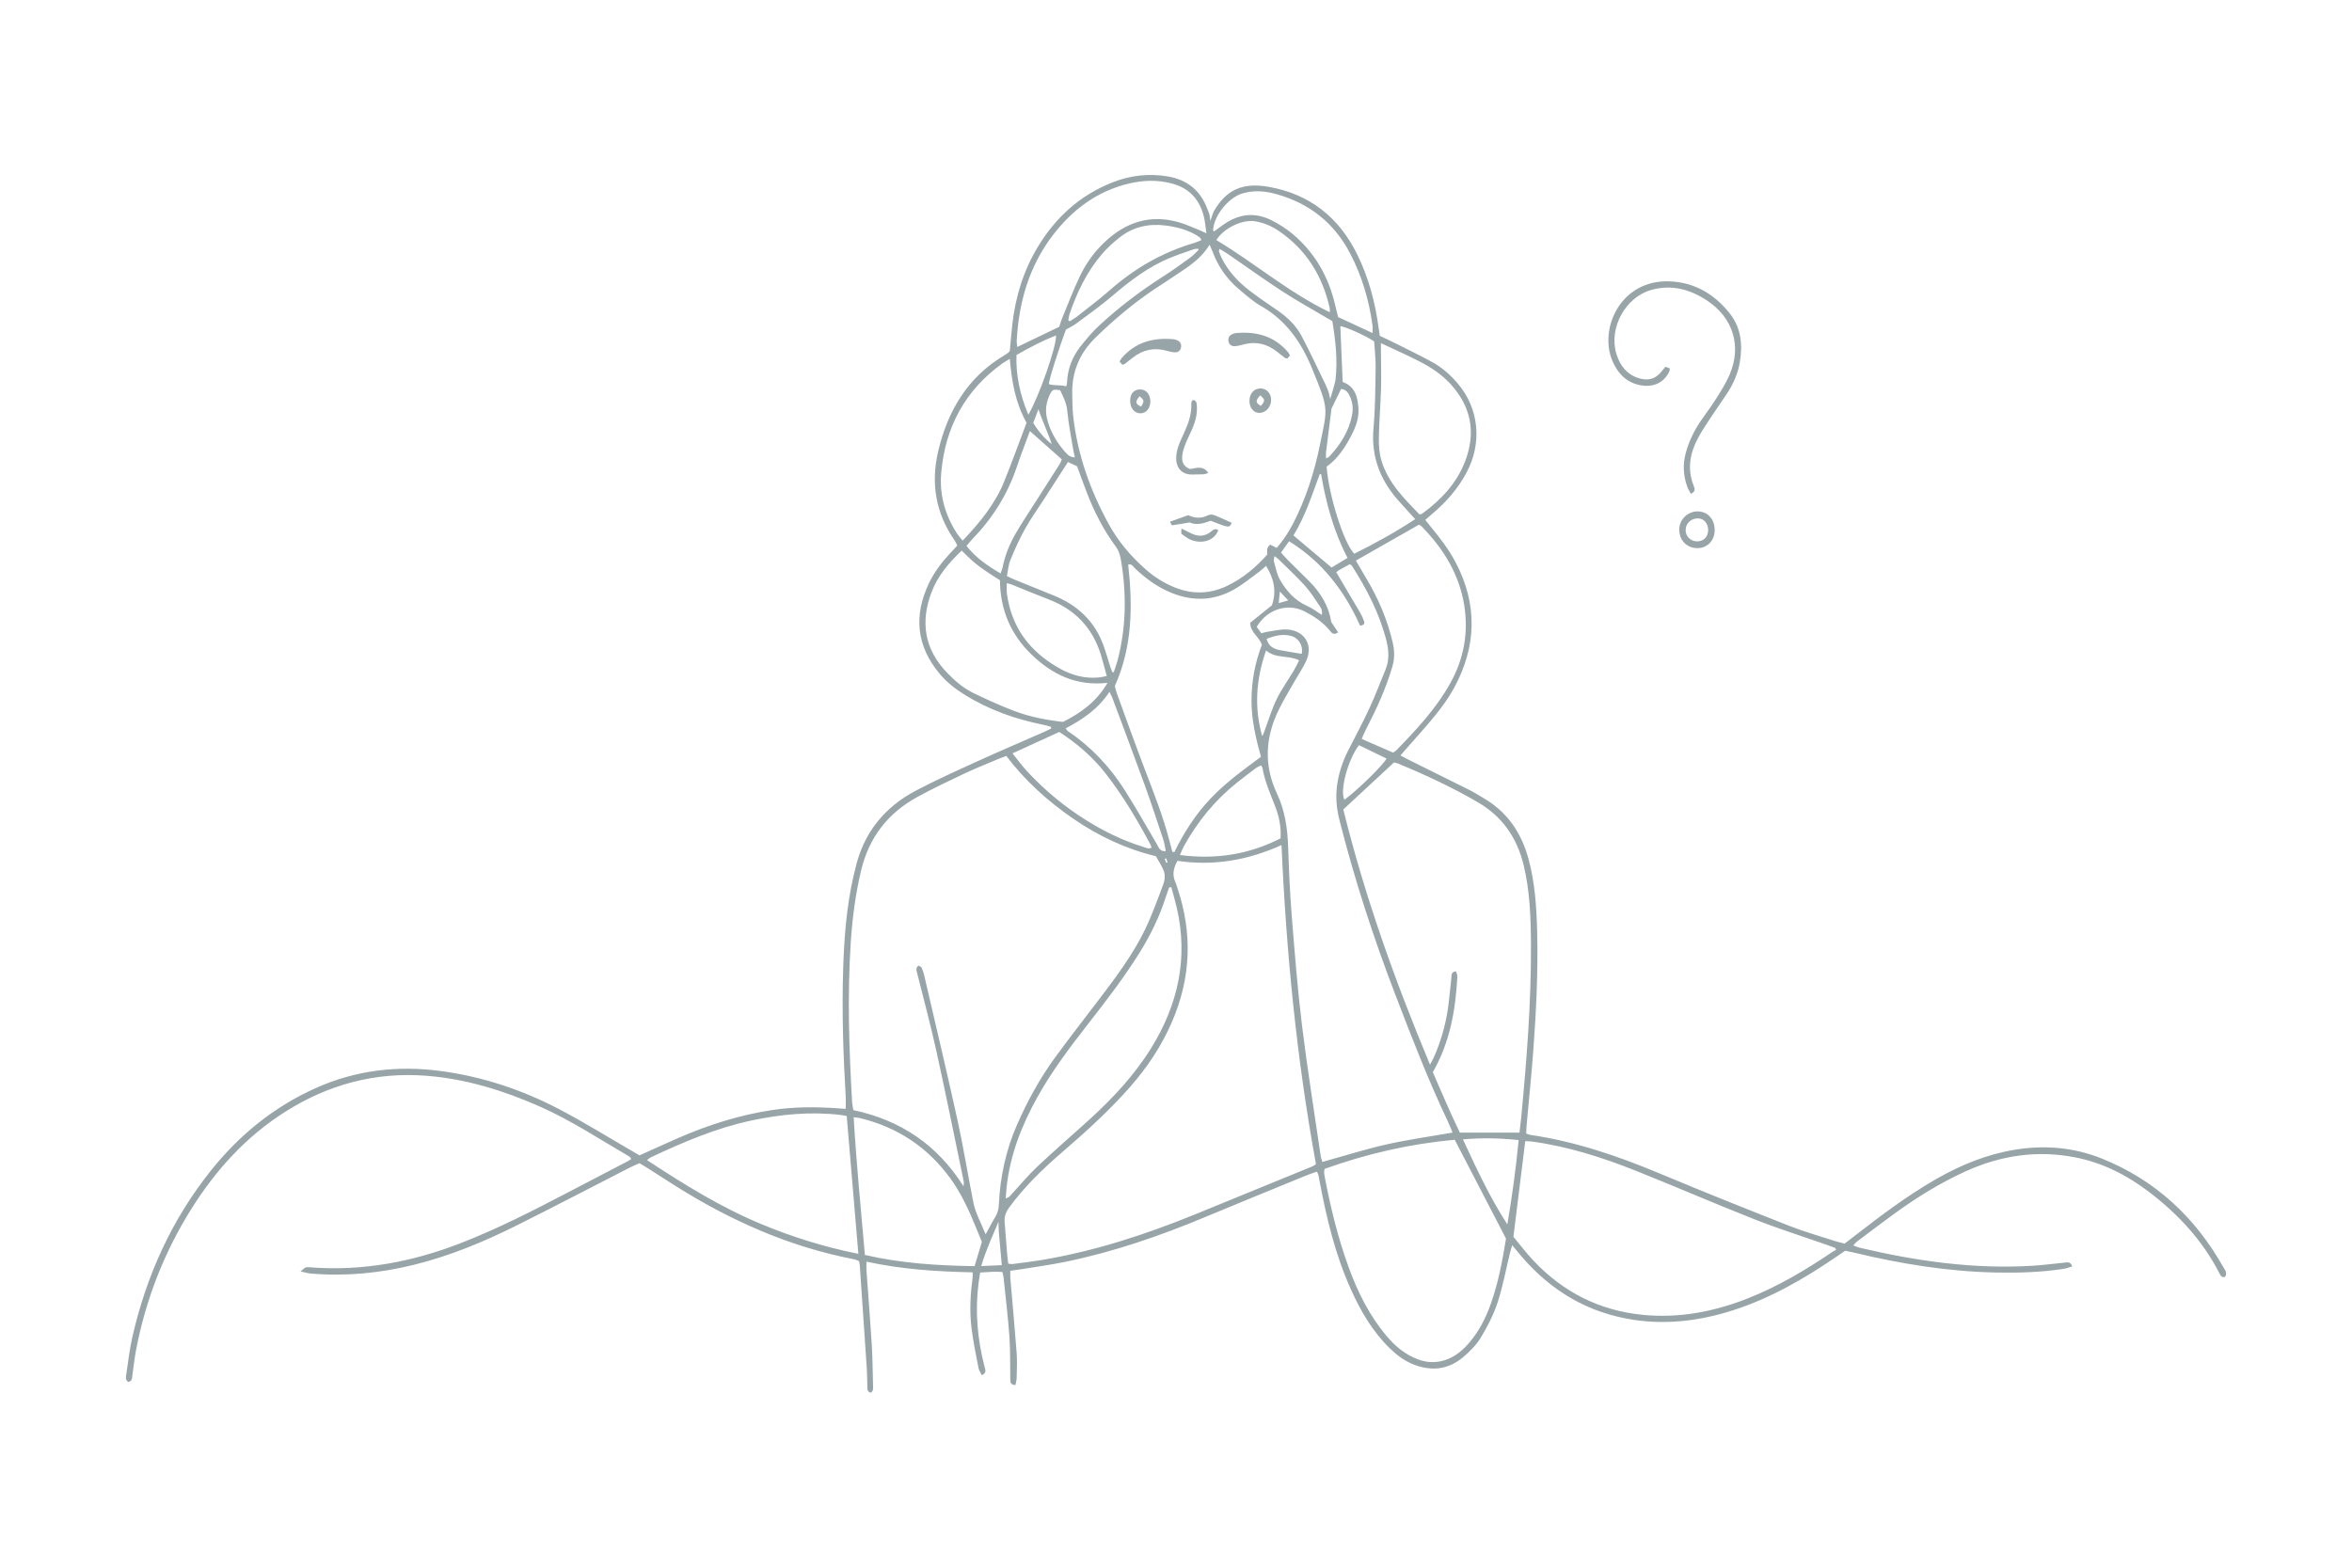 <svg width="546" height="364" viewBox="0 0 546 364" fill="none" xmlns="http://www.w3.org/2000/svg">
<g clip-path="url(#clip0_139_859)">
<path d="M148.453 268.266C151.501 266.898 154.42 265.558 157.363 264.272C164.338 261.222 171.544 258.928 179.086 257.765C184.271 256.965 189.477 256.976 194.693 257.355C195.168 257.39 195.644 257.419 196.328 257.465C196.328 256.421 196.377 255.474 196.321 254.534C195.735 244.72 195.429 234.9 195.732 225.069C195.956 217.786 196.505 210.534 198.134 203.404C198.256 202.872 198.411 202.348 198.529 201.815C200.378 193.528 205.203 187.476 212.631 183.566C217.291 181.112 222.108 178.946 226.904 176.759C231.98 174.444 237.116 172.261 242.223 170.014C242.819 169.752 243.397 169.45 243.984 169.166C243.986 169.031 243.988 168.897 243.99 168.762C243.401 168.603 242.819 168.41 242.223 168.291C235.746 166.995 229.604 164.828 223.966 161.33C221.786 159.977 219.778 158.412 218.131 156.441C212.727 149.975 212.062 142.924 215.659 135.399C216.845 132.917 218.477 130.731 220.34 128.715C220.954 128.05 221.569 127.385 222.227 126.672C222.009 126.239 221.867 125.844 221.635 125.513C217.178 119.154 216.042 112.125 217.81 104.69C220.039 95.318 224.679 87.504 233.224 82.454C233.536 82.269 233.829 82.052 234.122 81.837C234.215 81.767 234.277 81.654 234.424 81.474C234.611 79.459 234.771 77.348 235.011 75.247C235.736 68.9 237.577 62.898 240.871 57.406C245.021 50.488 250.724 45.305 258.296 42.335C262.386 40.73 266.613 40.231 270.979 40.945C275.585 41.698 278.709 44.208 280.312 48.6C280.437 48.941 280.573 49.278 280.732 49.674C280.807 49.858 280.972 51.308 280.972 51.308C280.972 51.308 281.571 49.433 281.776 49.078C284.575 44.215 288.27 42.272 294.54 43.385C304.039 45.071 310.839 50.463 315.087 59.113C317.708 64.452 319.221 70.107 320.013 75.976C320.102 76.63 320.208 77.281 320.313 77.984C321.685 78.638 323.004 79.24 324.299 79.891C327.062 81.279 329.848 82.626 332.555 84.117C334.801 85.354 336.711 87.059 338.38 89.01C343.361 94.834 344.141 102.834 340.429 109.763C338.423 113.507 335.676 116.631 332.439 119.348C331.938 119.769 331.452 120.207 330.862 120.721C331.314 121.278 331.684 121.737 332.056 122.193C334.208 124.826 336.299 127.498 337.892 130.525C343.052 140.331 342.8 150.095 337.546 159.746C336.364 161.917 334.896 163.963 333.344 165.893C331.065 168.726 328.593 171.403 326.202 174.147C325.891 174.505 325.577 174.862 325.099 175.409C325.778 175.766 326.333 176.072 326.902 176.355C331.68 178.73 336.466 181.088 341.235 183.482C342.262 183.998 343.223 184.646 344.224 185.215C349.821 188.398 353.147 193.264 354.82 199.39C356.336 204.941 356.694 210.626 356.841 216.331C357.074 225.437 356.629 234.527 355.966 243.603C355.538 249.469 354.924 255.322 354.401 261.182C354.343 261.832 354.328 262.486 354.291 263.193C354.69 263.327 354.96 263.465 355.243 263.506C365.643 265.03 375.487 268.37 385.148 272.414C395.16 276.605 405.24 280.638 415.337 284.619C418.829 285.995 422.462 287.011 426.036 288.176C426.721 288.399 427.431 288.546 428.227 288.753C428.853 288.269 429.471 287.793 430.088 287.314C436.321 282.481 442.589 277.703 449.456 273.769C455.189 270.486 461.215 268.018 467.763 266.948C474.682 265.818 481.469 266.4 487.969 269.02C500.309 273.997 509.522 282.559 516.049 294.081C516.459 294.804 517.171 295.571 516.501 296.497C515.679 296.674 515.47 296.126 515.224 295.645C511.333 288.038 505.673 281.94 498.947 276.801C493.831 272.892 488.192 270.002 481.811 268.74C472.935 266.985 464.446 268.266 456.263 271.988C450.384 274.662 444.928 278.047 439.715 281.833C436.771 283.971 433.879 286.182 430.972 288.371C430.745 288.542 430.583 288.797 430.233 289.189C430.889 289.416 431.37 289.631 431.875 289.749C445.043 292.839 458.339 294.73 471.91 293.893C474.39 293.74 476.858 293.4 479.333 293.164C479.956 293.105 480.678 292.889 481.044 294.055C480.343 294.256 479.705 294.517 479.042 294.617C473.808 295.409 468.541 295.574 463.254 295.463C452.096 295.229 441.163 293.44 430.343 290.829C429.7 290.673 429.048 290.555 428.337 290.406C427.671 290.864 427.026 291.308 426.38 291.751C418.847 296.915 410.985 301.458 402.233 304.254C394.741 306.647 387.089 307.632 379.253 306.452C368.712 304.865 360.128 299.788 353.231 291.743C352.566 290.967 351.92 290.177 351.036 289.118C350.82 289.873 350.666 290.348 350.547 290.832C349.599 294.716 348.883 298.675 347.641 302.462C346.707 305.311 345.287 308.054 343.726 310.627C342.683 312.348 341.154 313.857 339.595 315.166C336.178 318.033 332.28 318.432 328.155 316.817C326.027 315.985 324.245 314.638 322.625 313.058C318.605 309.138 315.848 304.386 313.572 299.315C309.994 291.342 307.966 282.923 306.358 274.381C306.257 273.844 306.163 273.306 306.045 272.774C306.008 272.603 305.902 272.448 305.716 272.041C304.902 272.332 304.066 272.595 303.258 272.926C295.458 276.122 287.645 279.288 279.869 282.543C269.328 286.956 258.564 290.665 247.356 292.973C243.913 293.682 240.422 294.151 236.951 294.722C236.184 294.849 235.411 294.94 234.536 295.063C234.536 295.711 234.498 296.238 234.542 296.758C235.033 302.557 235.577 308.352 236.012 314.155C236.156 316.085 236.049 318.036 236.009 319.976C235.997 320.523 235.819 321.066 235.719 321.599C234.467 321.522 234.538 320.8 234.527 320.136C234.472 316.863 234.564 313.579 234.329 310.318C233.994 305.664 233.423 301.026 232.943 296.383C232.913 296.089 232.8 295.804 232.683 295.345C231.016 295.182 229.359 295.386 227.535 295.46C227.404 296.322 227.272 297.077 227.174 297.838C226.326 304.422 226.887 310.908 228.547 317.318C228.721 317.991 229.144 318.732 227.929 319.309C227.664 318.757 227.267 318.231 227.155 317.65C226.57 314.617 225.942 311.586 225.551 308.526C225.049 304.599 225.245 300.656 225.782 296.733C225.83 296.383 225.788 296.021 225.788 295.423C217.563 295.247 209.421 294.745 201.146 292.949C201.146 293.814 201.107 294.447 201.152 295.074C201.555 300.762 202.018 306.445 202.369 312.136C202.563 315.282 202.589 318.439 202.665 321.592C202.68 322.219 202.835 322.934 202.146 323.372C201.28 323.162 201.373 322.494 201.35 321.916C201.295 320.522 201.313 319.124 201.221 317.733C200.692 309.744 200.141 301.757 199.591 293.77C199.571 293.474 199.49 293.183 199.423 292.813C199.027 292.665 198.653 292.462 198.255 292.386C183.209 289.494 169.494 283.377 156.612 275.235C154.51 273.907 152.426 272.55 150.327 271.216C149.721 270.83 149.096 270.474 148.441 270.082C147.6 270.464 146.818 270.783 146.07 271.166C137.432 275.588 128.834 280.088 120.155 284.429C112.385 288.316 104.381 291.648 95.907 293.716C88.071 295.628 80.131 296.394 72.076 295.696C71.454 295.642 70.845 295.438 69.767 295.204C70.435 294.689 70.694 294.36 71.017 294.273C71.41 294.167 71.859 294.248 72.281 294.279C84.243 295.156 95.697 293.004 106.833 288.687C115.338 285.391 123.435 281.264 131.496 277.045C136.225 274.57 140.961 272.111 145.692 269.64C145.953 269.505 146.194 269.332 146.546 269.114C146.358 268.869 146.263 268.637 146.091 268.536C139.227 264.543 132.597 260.136 125.298 256.915C116.918 253.217 108.259 250.518 99.091 249.789C87.195 248.843 76.254 251.777 66.189 258.156C57.086 263.927 50.052 271.704 44.387 280.752C38.112 290.775 33.872 301.637 31.624 313.257C31.233 315.278 31.008 317.332 30.722 319.373C30.631 320.023 30.684 320.739 29.762 320.877C29.034 320.392 29.227 319.67 29.32 319.058C29.761 316.122 30.097 313.158 30.763 310.272C34.023 296.124 39.866 283.174 48.967 271.782C55.59 263.492 63.624 256.968 73.338 252.622C82.61 248.474 92.327 247.339 102.348 248.684C111.943 249.971 121.036 252.976 129.59 257.428C135.608 260.559 141.377 264.169 147.257 267.565C147.62 267.777 147.982 267.991 148.453 268.266ZM233.598 175.512C232.976 175.75 232.411 175.945 231.861 176.179C229.183 177.317 226.471 178.388 223.841 179.63C220.169 181.364 216.495 183.112 212.935 185.061C206.083 188.812 201.71 194.488 199.887 202.163C198.577 207.677 197.854 213.259 197.489 218.892C196.689 231.263 197.095 243.63 197.819 255.99C197.853 256.573 198.002 257.149 198.102 257.756C209.157 260.103 217.677 265.908 223.662 275.444C223.767 274.954 223.773 274.557 223.694 274.178C221.593 264.087 219.561 253.98 217.345 243.915C216.028 237.935 214.417 232.019 212.945 226.074C212.793 225.46 212.437 224.802 213.225 224.199C213.477 224.357 213.827 224.451 213.929 224.664C214.189 225.205 214.388 225.788 214.523 226.374C217.111 237.538 219.771 248.686 222.231 259.879C223.636 266.27 224.677 272.74 225.95 279.161C226.446 281.66 227.702 283.883 228.811 286.6C229.667 285.046 230.278 283.824 230.995 282.668C231.556 281.762 231.819 280.84 231.87 279.768C232.177 273.287 233.5 267.029 236.128 261.069C238.558 255.556 241.447 250.294 245.005 245.433C248.443 240.735 252.033 236.148 255.55 231.507C259.29 226.571 262.992 221.588 265.718 216.012C267.416 212.539 268.717 208.866 270.077 205.239C270.396 204.387 270.508 203.265 270.232 202.426C269.804 201.13 268.96 199.972 268.312 198.791C261.27 197.103 254.959 194.083 249.112 190.065C243.233 186.024 237.987 181.293 233.598 175.512ZM234.055 293.409C234.551 293.458 234.794 293.528 235.024 293.498C237.187 293.214 239.357 292.964 241.509 292.611C253.898 290.576 265.75 286.712 277.345 281.996C286.496 278.275 295.634 274.522 304.775 270.776C304.987 270.689 305.167 270.523 305.494 270.306C301.028 245.911 298.603 221.287 297.495 196.22C289.61 199.777 281.6 201.121 273.323 199.87C272.411 201.582 272.085 203.12 272.835 204.766C273.06 205.26 273.197 205.794 273.37 206.311C276.878 216.831 276.464 227.156 272.027 237.357C269.629 242.87 266.366 247.78 262.425 252.278C257.578 257.812 252.142 262.733 246.579 267.523C242.067 271.409 237.809 275.532 234.273 280.362C233.509 281.405 233.11 282.442 233.22 283.719C233.418 286.014 233.569 288.313 233.756 290.608C233.829 291.503 233.946 292.393 234.055 293.409ZM280.788 56.819C278.416 60.74 274.724 62.593 271.41 64.899C270.265 65.695 269.071 66.419 267.914 67.199C263.023 70.499 258.528 74.279 254.308 78.398C250.581 82.035 248.763 86.427 248.913 91.629C248.96 93.266 248.947 94.911 249.124 96.534C250.108 105.525 253.084 113.868 257.421 121.763C259.609 125.745 262.51 129.136 265.892 132.141C267.952 133.971 270.245 135.418 272.811 136.435C276.866 138.043 280.869 137.928 284.806 136.063C288.481 134.322 291.518 131.755 294.171 128.78C294.122 127.25 294.122 127.25 294.844 126.437C295.298 126.671 295.77 126.914 296.377 127.227C297.89 125.464 299.156 123.564 300.21 121.512C303.168 115.749 305.115 109.633 306.411 103.314C308.197 94.608 308.55 95.177 304.515 85.398C302.062 79.451 298.524 74.348 292.733 71.053C290.855 69.984 289.2 68.494 287.538 67.085C284.807 64.768 282.8 61.909 281.535 58.543C281.369 58.099 281.159 57.671 280.788 56.819ZM310.206 132.868C312.123 136.108 313.95 139.173 315.748 142.254C316.112 142.879 316.417 143.551 316.659 144.232C316.848 144.767 316.649 145.183 315.73 145.263C312.164 137.293 307.021 130.479 299.256 125.676C298.627 126.554 298.016 127.407 297.374 128.304C297.995 128.986 298.462 129.539 298.972 130.05C300.6 131.68 302.246 133.293 303.883 134.916C306.624 137.634 308.501 140.818 309.032 144.401C309.663 145.353 310.14 146.075 310.632 146.818C309.552 147.614 309.1 146.889 308.668 146.365C307.09 144.451 305.076 143.114 302.915 141.989C298.955 139.928 294.13 141.438 291.744 145.548C292.074 146.01 292.44 146.524 292.815 147.049C293.326 146.908 293.665 146.769 294.016 146.724C295.688 146.508 297.392 146.017 299.031 146.178C303.041 146.572 304.883 149.938 303.181 153.551C302.41 155.189 301.369 156.699 300.473 158.28C299.25 160.441 297.948 162.566 296.855 164.792C293.712 171.199 293.359 177.718 296.44 184.264C298.288 188.189 298.89 192.335 299.034 196.623C299.213 201.954 299.439 207.29 299.865 212.607C300.549 221.126 301.215 229.655 302.255 238.136C303.494 248.242 305.116 258.301 306.586 268.378C306.66 268.886 306.868 269.375 306.99 269.791C312.07 268.383 316.926 266.839 321.877 265.721C326.87 264.595 331.958 263.892 337.201 262.969C336.823 262.066 336.512 261.227 336.129 260.423C331.564 250.833 327.749 240.933 323.944 231.03C318.829 217.718 314.432 204.178 310.927 190.349C310.23 187.597 310.016 184.859 310.432 182.061C310.828 179.399 311.663 176.873 312.864 174.472C314.491 171.219 316.243 168.025 317.774 164.727C319.176 161.709 320.365 158.591 321.628 155.508C322.54 153.283 322.427 151.047 321.84 148.737C320.238 142.421 317.28 136.748 313.797 131.31C313.714 131.181 313.499 131.137 313.292 131.024C312.453 131.488 311.604 131.951 310.765 132.43C310.56 132.548 310.388 132.723 310.206 132.868ZM337.993 225.527C338.104 225.934 338.342 226.364 338.318 226.779C337.887 234.468 336.638 241.952 332.617 248.945C334.626 253.544 336.636 258.326 338.901 262.986C343.591 262.986 348.059 262.986 352.738 262.986C352.863 261.894 353.011 260.77 353.119 259.641C354.403 246.235 355.468 232.815 355.404 219.334C355.374 213.145 355.166 206.96 353.71 200.897C352.193 194.579 348.812 189.629 343.131 186.312C337.148 182.818 330.891 179.901 324.493 177.267C324.222 177.156 323.922 177.112 323.611 177.031C319.725 180.633 315.871 184.207 311.838 187.946C316.823 208.116 323.79 227.646 331.965 247.201C332.395 246.385 332.665 245.938 332.873 245.465C334.418 241.948 335.498 238.285 336.079 234.494C336.455 232.041 336.633 229.557 336.916 227.089C336.987 226.478 336.776 225.677 337.993 225.527ZM426.229 290.225C426.173 290.074 426.116 289.923 426.06 289.773C425.462 289.549 424.868 289.316 424.265 289.105C418.605 287.119 412.875 285.31 407.298 283.113C398.103 279.492 389.039 275.542 379.859 271.881C372.019 268.754 363.997 266.183 355.585 265.045C355.126 264.983 354.658 264.995 354.074 264.967C353.154 272.405 352.25 279.72 351.329 287.167C352.83 288.97 354.255 290.864 355.865 292.584C362.817 300.01 371.344 304.34 381.503 305.306C389.89 306.103 397.928 304.552 405.71 301.485C412.745 298.712 419.203 294.875 425.439 290.641C425.683 290.475 425.965 290.363 426.229 290.225ZM307.5 271.397C307.434 271.772 307.368 271.95 307.379 272.122C307.402 272.484 307.448 272.847 307.516 273.204C308.878 280.36 310.592 287.425 313.091 294.277C315.202 300.063 317.924 305.525 321.937 310.265C323.926 312.615 326.233 314.528 329.157 315.625C331.156 316.374 333.154 316.482 335.215 315.875C337.517 315.197 339.294 313.775 340.842 312.028C343.249 309.311 344.87 306.142 346.079 302.74C347.872 297.69 348.828 292.455 349.607 287.591C345.551 279.77 341.678 272.301 337.712 264.655C327.354 265.557 317.27 267.901 307.5 271.397ZM272.141 197.746C272.295 197.79 272.45 197.834 272.604 197.878C274.823 193.339 277.511 189.126 280.981 185.462C284.45 181.797 288.512 178.828 292.718 175.723C291.531 171.427 290.518 167.13 290.529 162.677C290.539 158.204 291.327 153.878 292.94 149.74C292.386 147.889 290.278 146.952 290.219 144.603C291.895 143.254 293.673 141.824 295.271 140.538C296.431 137.162 295.672 134.258 293.911 131.388C293.343 131.881 292.916 132.31 292.432 132.662C290.524 134.051 288.692 135.576 286.661 136.757C281.958 139.494 277.026 139.707 271.974 137.665C268.713 136.347 265.949 134.323 263.427 131.915C263.038 131.544 262.773 130.861 261.901 131.085C262.967 140.677 262.905 150.126 258.809 159.269C258.927 159.731 259.029 160.332 259.234 160.895C261.396 166.815 263.52 172.75 265.761 178.64C267.853 184.135 270.032 189.595 271.497 195.304C271.706 196.119 271.926 196.932 272.141 197.746ZM199.262 291.124C198.34 280.212 197.451 269.685 196.558 259.127C196.009 259.03 195.601 258.936 195.188 258.887C188.186 258.048 181.284 258.715 174.417 260.174C166.225 261.913 158.612 265.199 151.079 268.72C150.825 268.839 150.614 269.05 150.188 269.359C158.748 274.979 167.262 280.276 176.584 284.161C183.809 287.172 191.229 289.521 199.262 291.124ZM271.914 205.998C271.752 206.011 271.591 206.024 271.43 206.037C271.185 206.712 270.913 207.379 270.698 208.064C269.238 212.723 267.12 217.064 264.54 221.206C260.972 226.935 256.865 232.265 252.724 237.577C248.435 243.081 244.216 248.637 240.814 254.759C237.185 261.287 234.486 268.127 233.68 275.617C233.586 276.489 233.529 277.366 233.456 278.241C234.03 278.125 234.279 277.904 234.504 277.66C236.599 275.389 238.568 272.987 240.807 270.87C244.773 267.12 248.923 263.567 252.958 259.89C258.358 254.968 263.326 249.65 267.195 243.416C273.475 233.301 275.906 222.446 273.157 210.672C272.791 209.103 272.331 207.556 271.914 205.998ZM314.756 130.168C315.638 131.675 316.416 133.029 317.217 134.368C320.008 139.033 322.108 143.978 323.328 149.288C323.757 151.152 323.771 152.943 323.215 154.833C321.698 159.984 319.46 164.812 316.999 169.556C316.678 170.174 316.436 170.832 316.114 171.571C318.686 172.695 321.055 173.731 323.374 174.745C323.708 174.527 323.941 174.427 324.104 174.26C328.809 169.432 333.411 164.507 336.709 158.564C339.843 152.916 340.936 146.848 339.895 140.457C338.718 133.239 335.039 127.347 330.004 122.206C329.841 122.039 329.612 121.937 329.422 121.811C324.599 124.559 319.817 127.284 314.756 130.168ZM257.108 158.547C249.789 159.354 244.241 156.581 239.465 151.977C234.607 147.293 232.179 141.511 232.139 134.734C231.02 134.01 229.938 133.348 228.898 132.626C227.904 131.936 226.915 131.229 225.995 130.446C225.05 129.642 224.19 128.738 223.254 127.84C220.254 130.695 217.71 133.69 216.272 137.442C213.596 144.428 214.597 150.756 219.885 156.233C221.706 158.12 223.698 159.827 226.062 160.962C229.168 162.452 232.31 163.896 235.532 165.109C239.164 166.476 242.979 167.194 246.763 167.62C250.918 165.531 254.504 162.989 257.108 158.547ZM227.934 288.349C227.451 287.166 227.017 286.102 226.581 285.039C224.947 281.055 223.182 277.149 220.633 273.631C215.36 266.354 208.34 261.731 199.642 259.605C199.246 259.508 198.828 259.497 198.176 259.414C198.796 270.156 199.857 280.724 200.776 291.384C209.283 293.349 217.698 293.854 226.243 293.988C226.856 291.944 227.409 290.102 227.934 288.349ZM258.206 156.067C258.319 156.07 258.432 156.074 258.544 156.077C258.84 155.185 259.185 154.307 259.423 153.4C261.425 145.769 261.545 138.065 260.269 130.313C260.072 129.116 259.808 127.976 259.047 126.944C256.223 123.117 254.058 118.921 252.343 114.493C251.557 112.463 250.831 110.41 250.043 108.273C249.356 107.948 248.606 107.594 247.926 107.273C246.034 110.207 244.235 112.998 242.435 115.788C240.923 118.131 239.288 120.404 237.933 122.834C236.64 125.151 235.558 127.598 234.548 130.055C234.081 131.189 234.006 132.485 233.744 133.754C234.497 134.108 235.028 134.388 235.582 134.613C238.612 135.846 241.653 137.055 244.682 138.291C250.115 140.505 254.085 144.199 256.133 149.776C256.738 151.423 257.197 153.123 257.733 154.795C257.872 155.225 258.048 155.643 258.206 156.067ZM320.57 79.673C320.57 80.599 320.567 81.074 320.57 81.55C320.586 84.398 320.684 87.249 320.601 90.095C320.489 93.974 320.155 97.848 320.087 101.727C320.057 103.462 320.197 105.277 320.688 106.929C322.233 112.118 325.989 115.776 329.523 119.448C329.877 119.362 330.016 119.366 330.105 119.301C334.547 116.061 338.23 112.165 340.186 106.933C342.64 100.369 341.512 94.424 336.768 89.209C334.737 86.977 332.258 85.331 329.612 83.966C326.772 82.501 323.84 81.215 320.57 79.673ZM245.896 75.878C246.106 75.239 246.26 74.652 246.489 74.096C247.854 70.793 249.117 67.44 250.647 64.215C252.055 61.246 253.968 58.562 256.365 56.28C261.302 51.579 267.029 49.674 273.736 51.628C275.414 52.117 277.011 52.878 278.643 53.523C279.011 53.668 279.364 53.849 280.059 54.166C279.854 52.742 279.772 51.607 279.518 50.511C278.575 46.454 276.204 43.721 272.088 42.618C268.783 41.733 265.48 41.82 262.185 42.59C254.69 44.34 248.898 48.71 244.337 54.707C238.874 61.89 236.503 70.214 236.02 79.135C235.998 79.537 236.09 79.944 236.15 80.565C239.446 78.98 242.592 77.467 245.896 75.878ZM238.308 98.162C235.722 93.533 234.859 88.613 234.428 83.322C233.639 83.805 233.115 84.079 232.641 84.422C223.993 90.679 219.412 99.245 218.497 109.781C218.053 114.894 219.392 119.646 222.211 123.953C222.554 124.477 222.992 124.937 223.47 125.531C227.526 121.276 231.043 116.964 233.157 111.701C234.942 107.26 236.568 102.754 238.308 98.162ZM319 79.275C317.1 77.96 312.303 75.83 311.152 75.731C311.329 80.003 311.507 84.277 311.69 88.694C314.518 89.674 315.191 92.128 315.355 94.866C315.486 97.058 314.764 99.053 313.785 100.954C312.31 103.818 310.573 106.497 307.966 108.347C308.456 115.036 311.955 126.097 314.374 128.575C319.157 126.187 323.864 123.613 328.527 120.542C327.296 119.182 326.219 117.971 325.119 116.782C320.58 111.874 318.229 106.251 318.845 99.409C319.268 94.71 319.268 89.968 319.342 85.244C319.374 83.201 319.116 81.153 319 79.275ZM235.042 174.922C236.307 176.486 237.295 177.864 238.44 179.096C242.585 183.555 247.241 187.417 252.421 190.615C256.502 193.136 260.801 195.226 265.401 196.638C265.979 196.815 266.596 197.209 267.329 196.812C267.23 196.529 267.18 196.293 267.071 196.089C263.982 190.314 260.645 184.69 256.604 179.524C253.636 175.728 250.024 172.616 245.902 169.953C242.393 171.559 238.892 173.16 235.042 174.922ZM281.791 53.761C282.671 53.126 283.437 52.55 284.227 52.008C287.728 49.603 291.428 49.239 295.223 51.171C296.831 51.99 298.401 52.963 299.797 54.102C305.157 58.478 308.41 64.174 309.961 70.882C310.177 71.815 310.419 72.743 310.637 73.626C313.322 74.87 315.881 76.056 318.636 77.332C318.636 76.555 318.69 76.078 318.627 75.618C317.823 69.75 316.188 64.143 313.439 58.87C309.758 51.81 304.068 47.279 296.435 45.109C293.755 44.348 291.088 44.104 288.382 44.924C285.155 45.901 281.839 50.038 281.601 53.399C281.597 53.45 281.654 53.505 281.791 53.761ZM297.278 194.656C297.436 191.968 296.923 189.553 296.023 187.225C294.887 184.287 293.593 181.406 293.062 178.268C293.035 178.11 292.879 177.973 292.709 177.712C292.287 177.943 291.848 178.121 291.481 178.395C290.027 179.485 288.58 180.586 287.158 181.718C282.012 185.813 277.961 190.826 274.784 196.563C274.483 197.106 274.278 197.703 273.919 198.527C282.347 199.616 289.998 198.37 297.278 194.656ZM233.722 135.393C233.722 136.339 233.643 137.049 233.734 137.736C234.8 145.806 239.216 151.516 246.247 155.347C248.962 156.827 251.864 157.575 254.977 157.312C255.552 157.264 256.119 157.114 256.923 156.969C256.421 155.145 256.026 153.513 255.525 151.914C253.587 145.732 249.552 141.528 243.509 139.203C240.63 138.096 237.785 136.901 234.922 135.752C234.648 135.642 234.354 135.58 233.722 135.393ZM239.087 100.09C238.052 102.902 236.983 105.601 236.063 108.35C233.909 114.786 230.402 120.369 225.681 125.217C225.233 125.678 224.846 126.199 224.368 126.766C226.58 129.542 229.278 131.403 232.276 133.141C232.472 132.582 232.655 132.208 232.732 131.814C233.299 128.929 234.387 126.236 235.867 123.722C237.34 121.22 238.953 118.8 240.514 116.35C242.334 113.493 244.171 110.646 245.982 107.783C246.229 107.392 246.365 106.932 246.486 106.654C243.988 104.438 241.61 102.328 239.087 100.09ZM308.702 72.505C308.702 71.917 308.735 71.736 308.697 71.571C307.015 64.113 303.283 57.995 296.894 53.643C295.225 52.506 293.389 51.712 291.38 51.38C288.448 50.895 284.1 52.937 282.36 55.742C291.216 61.022 299.072 67.87 308.702 72.505ZM247.992 74.341C248.103 74.429 248.213 74.516 248.324 74.604C248.921 74.216 249.551 73.871 250.108 73.431C252.627 71.44 255.21 69.517 257.616 67.395C263.39 62.303 269.883 58.55 277.288 56.394C277.833 56.235 278.35 55.977 278.876 55.767C278.752 55.466 278.738 55.319 278.657 55.253C278.376 55.026 278.087 54.802 277.776 54.62C275.537 53.311 273.075 52.679 270.535 52.357C266.638 51.864 263.025 52.68 259.917 55.128C258.403 56.32 256.948 57.645 255.708 59.113C252.26 63.194 249.98 67.939 248.269 72.969C248.12 73.407 248.082 73.883 247.992 74.341ZM247.363 169.127C247.661 169.474 247.782 169.694 247.966 169.817C253.337 173.422 257.663 178.059 261.112 183.482C263.743 187.62 266.136 191.909 268.631 196.134C269.047 196.84 269.262 197.77 270.623 197.605C270.437 196.715 270.341 195.826 270.065 194.996C268.672 190.801 267.299 186.597 265.794 182.442C263.316 175.605 260.743 168.803 258.204 161.989C258.07 161.63 257.875 161.294 257.558 160.632C254.932 164.615 251.342 167.046 247.363 169.127ZM308.45 91.09L308.797 92.627C308.797 92.627 309.926 89.105 310.04 88.074C310.543 83.529 310.032 79.027 309.296 74.56C308.785 74.264 308.367 74.028 307.955 73.784C304.52 71.745 301.015 69.816 297.671 67.638C293.411 64.864 289.284 61.885 285.093 59.004C284.473 58.578 283.814 58.209 283.129 57.786C283.023 58.128 282.933 58.258 282.964 58.346C283.122 58.801 283.285 59.258 283.493 59.693C285.047 62.938 287.44 65.487 290.272 67.628C292.347 69.197 294.503 70.661 296.648 72.137C298.931 73.709 300.89 75.624 302.177 78.061C304.126 81.749 305.883 85.537 307.708 89.289C307.992 89.872 308.45 91.09 308.45 91.09ZM278.261 58.015C278.205 57.924 278.15 57.834 278.094 57.744C277.765 57.786 277.416 57.771 277.109 57.879C275.338 58.498 273.556 59.095 271.817 59.795C266.688 61.858 262.374 65.152 258.207 68.715C255.545 70.99 252.67 73.019 249.857 75.113C249.089 75.684 248.197 76.089 247.455 76.516C246.186 79.847 243.419 88.295 243.5 89.185C244.611 89.624 246.381 89.297 247.422 89.708C247.463 89.656 247.575 89.575 247.596 89.474C247.657 89.179 247.7 88.877 247.717 88.575C247.893 85.578 248.939 82.878 250.756 80.534C252.122 78.772 253.588 77.049 255.222 75.538C259.765 71.336 264.676 67.596 269.903 64.266C272.097 62.868 274.205 61.333 276.314 59.808C277.024 59.294 277.615 58.617 278.261 58.015ZM339.605 264.55C342.816 271.443 345.88 278.079 349.927 284.296C351.01 277.819 351.914 271.396 352.539 264.712C348.19 264.255 344.079 264.159 339.605 264.55ZM300.262 124.323C303.334 126.908 306.187 129.309 309.114 131.773C310.307 131.056 311.482 130.349 312.825 129.541C309.575 123.348 307.823 116.786 306.673 110.041C306.467 110.099 306.369 110.1 306.357 110.133C304.561 114.926 303.035 119.83 300.262 124.323ZM293.906 151.032C291.539 157.829 291.148 164.308 292.999 170.91C293.331 170.434 293.467 169.924 293.651 169.431C294.537 167.05 295.268 164.591 296.377 162.318C297.49 160.04 298.997 157.955 300.305 155.77C300.757 155.015 301.13 154.212 301.593 153.328C299.095 152.055 296.248 153.018 293.906 151.032ZM238.724 96.295C241.212 92.04 245.254 80.503 245.158 77.889C241.932 79.135 238.971 80.705 235.964 82.431C235.815 87.213 236.797 91.695 238.724 96.295ZM315.473 173.023C312.841 176.495 310.99 183.654 312.095 185.7C315.036 183.547 321.016 177.746 321.877 176.13C319.722 175.084 317.575 174.042 315.473 173.023ZM249.515 106.19C249.353 105.401 249.188 104.716 249.076 104.023C248.613 101.156 248.029 98.299 247.763 95.413C247.594 93.577 246.812 92.094 246.101 90.601C244.596 90.349 244.3 90.43 243.776 91.483C242.887 93.271 242.577 95.159 243.046 97.132C243.75 100.09 245.242 102.635 247.226 104.897C247.757 105.503 248.336 106.173 249.515 106.19ZM307.82 106.429C308.207 106.238 308.402 106.198 308.513 106.08C311.13 103.296 313.148 100.173 313.876 96.353C314.142 94.956 314.027 93.561 313.47 92.247C313.069 91.302 312.548 90.415 311.325 90.312C310.578 91.833 309.851 93.281 309.159 94.745C309.035 95.008 309.039 95.335 309.001 95.635C308.605 98.759 308.208 101.884 307.826 105.01C307.777 105.415 307.82 105.83 307.82 106.429ZM295.853 129.124C295.786 129.691 295.639 130.057 295.726 130.354C296.144 131.789 296.404 133.332 297.13 134.603C298.605 137.188 300.538 139.387 303.38 140.657C304.613 141.207 305.711 142.062 306.87 142.78C306.955 142.058 306.86 141.456 306.55 141C305.403 139.309 304.317 137.546 302.96 136.031C301.03 133.876 298.885 131.912 296.824 129.875C296.587 129.641 296.295 129.462 295.853 129.124ZM231.785 283.646L231.24 285.003C231.24 285.003 228.714 290.629 227.783 293.968C229.533 293.888 230.94 293.824 232.562 293.751C232.317 291.026 232.087 288.472 231.859 285.935C231.835 285.66 231.785 283.646 231.785 283.646ZM302.182 151.818C302.583 149.949 301.502 148.124 299.655 147.64C297.716 147.132 295.876 147.615 294.037 148.321C294.481 150.159 295.784 150.703 297.258 150.983C298.853 151.286 300.459 151.529 302.182 151.818ZM244.145 103.106C243.326 100.537 241.857 97.493 241.067 95.018C240.652 96.114 240.243 97.191 239.862 98.197C240.846 99.867 242.591 101.975 244.145 103.106ZM297.106 137.344C296.999 138.443 296.934 139.105 296.844 140.034C297.661 139.804 298.226 139.645 299.063 139.41C298.358 138.666 297.89 138.171 297.106 137.344ZM270.719 199.296C270.606 199.337 270.492 199.378 270.379 199.419C270.502 199.728 270.624 200.038 270.747 200.348C270.844 200.312 270.941 200.277 271.039 200.242C270.932 199.927 270.825 199.611 270.719 199.296Z" fill="#53696E" fill-opacity="0.6"/>
<path d="M392.534 114.667C392.23 114.091 391.897 113.603 391.701 113.065C390.764 110.486 390.607 107.861 391.331 105.199C392.055 102.539 393.225 100.084 394.765 97.808C395.921 96.101 397.192 94.468 398.288 92.725C399.446 90.882 400.645 89.028 401.501 87.038C404.358 80.393 402.368 73.855 396.355 69.833C392.402 67.189 388.094 65.999 383.391 67.301C377.313 68.982 373.397 76.161 375.236 82.172C376.076 84.92 377.698 87.037 380.609 87.862C382.831 88.492 384.486 87.899 385.869 86.054C386.083 85.769 386.329 85.508 386.618 85.167C386.951 85.285 387.261 85.395 387.582 85.509C387.582 85.779 387.638 85.978 387.573 86.125C386.385 88.827 383.787 90.073 380.647 89.415C377.523 88.761 375.595 86.729 374.353 83.898C371.074 76.422 376.162 64.885 387.574 65.328C393.39 65.554 398.012 68.291 401.562 72.79C404.175 76.101 404.564 79.986 403.9 84.027C403.481 86.576 402.492 88.92 401.101 91.082C399.954 92.866 398.698 94.579 397.535 96.353C396.374 98.126 395.159 99.878 394.165 101.744C392.296 105.255 391.639 108.929 393.169 112.783C393.403 113.372 393.746 114.064 392.534 114.667Z" fill="#53696E" fill-opacity="0.6"/>
<path d="M398.049 123.143C398.014 125.583 396.276 127.33 393.939 127.272C391.499 127.212 389.813 125.411 389.836 122.891C389.857 120.57 391.857 118.674 394.212 118.743C396.5 118.809 398.084 120.627 398.049 123.143ZM396.536 123.076C396.533 121.524 395.557 120.392 394.196 120.364C392.602 120.33 391.356 121.476 391.311 123.015C391.266 124.498 392.398 125.663 393.92 125.702C395.446 125.741 396.54 124.644 396.536 123.076Z" fill="#53696E" fill-opacity="0.6"/>
<path d="M299.462 82.529C299.207 82.822 299.022 83.036 298.842 83.243C298.602 83.181 298.395 83.184 298.264 83.086C297.635 82.614 297.028 82.113 296.411 81.627C294.001 79.73 291.33 79.197 288.375 80.055C287.799 80.222 287.195 80.364 286.601 80.378C285.868 80.395 285.316 80.015 285.184 79.239C285.06 78.504 285.325 77.923 286.025 77.605C286.296 77.481 286.593 77.371 286.887 77.343C291.612 76.899 295.78 78.006 298.986 81.74C299.14 81.919 299.235 82.148 299.462 82.529Z" fill="#53696E" fill-opacity="0.6"/>
<path d="M259.89 83.956C260.145 84.25 260.33 84.463 260.509 84.67C260.75 84.609 260.956 84.611 261.088 84.513C261.716 84.041 262.323 83.54 262.941 83.054C265.351 81.157 268.022 80.624 270.977 81.482C271.553 81.649 272.157 81.791 272.751 81.805C273.484 81.823 274.036 81.442 274.167 80.666C274.292 79.931 274.026 79.35 273.327 79.032C273.055 78.909 272.758 78.798 272.465 78.771C267.74 78.326 263.572 79.433 260.365 83.168C260.212 83.347 260.116 83.576 259.89 83.956Z" fill="#53696E" fill-opacity="0.6"/>
<path d="M276.292 108.912C277.783 108.683 279.291 108.004 280.502 109.821C280.005 109.961 279.696 110.107 279.38 110.125C278.603 110.171 277.821 110.128 277.044 110.174C274.808 110.305 273.27 109.133 273.066 106.884C272.977 105.897 273.161 104.829 273.465 103.874C273.885 102.555 274.519 101.303 275.089 100.034C275.992 98.026 276.641 95.964 276.557 93.728C276.551 93.552 276.578 93.366 276.634 93.199C276.668 93.099 276.788 93.027 276.934 92.874C277.801 92.965 277.81 93.681 277.847 94.313C277.952 96.102 277.526 97.8 276.836 99.432C276.318 100.657 275.685 101.836 275.202 103.074C274.854 103.967 274.54 104.91 274.443 105.855C274.304 107.21 274.735 108.374 276.292 108.912Z" fill="#53696E" fill-opacity="0.6"/>
<path d="M281.048 120.913C279.366 121.548 277.68 122.019 276.167 121.301C274.666 121.558 273.386 121.796 272.096 121.964C271.987 121.978 271.818 121.528 271.581 121.135C273.055 120.61 274.395 120.133 275.85 119.616C277.335 120.336 278.886 120.454 280.47 119.626C280.845 119.43 281.46 119.451 281.871 119.611C283.249 120.146 284.585 120.79 285.937 121.393C285.37 122.608 285.37 122.608 281.048 120.913Z" fill="#53696E" fill-opacity="0.6"/>
<path d="M292.275 95.871C290.939 95.833 289.972 94.542 290.054 92.904C290.139 91.212 291.263 90.101 292.788 90.201C294.139 90.29 295.123 91.465 295.081 92.939C295.034 94.588 293.766 95.913 292.275 95.871ZM292.554 91.783C291.398 93.098 291.436 93.487 292.698 94.247C293.737 92.995 293.733 92.857 292.554 91.783Z" fill="#53696E" fill-opacity="0.6"/>
<path d="M262.356 93.102C262.335 91.447 263.175 90.458 264.636 90.42C265.978 90.385 266.987 91.489 267.041 93.051C267.1 94.729 266.128 95.965 264.749 95.965C263.365 95.965 262.377 94.784 262.356 93.102ZM264.914 94.411C265.679 93.089 265.655 92.93 264.551 91.994C263.46 93.289 263.538 93.805 264.914 94.411Z" fill="#53696E" fill-opacity="0.6"/>
<path d="M282.818 123.096C282.026 125.325 279.42 126.349 276.731 125.455C275.849 125.162 275.063 124.538 274.294 123.98C274.142 123.869 274.273 123.37 274.273 122.731C275.04 123.109 275.568 123.34 276.069 123.619C277.873 124.621 279.625 124.749 281.276 123.318C281.714 122.937 282.126 122.649 282.818 123.096Z" fill="#53696E" fill-opacity="0.6"/>
</g>
<defs>
<clipPath id="clip0_139_859">
<rect width="546" height="364" fill="white"/>
</clipPath>
</defs>
</svg>
